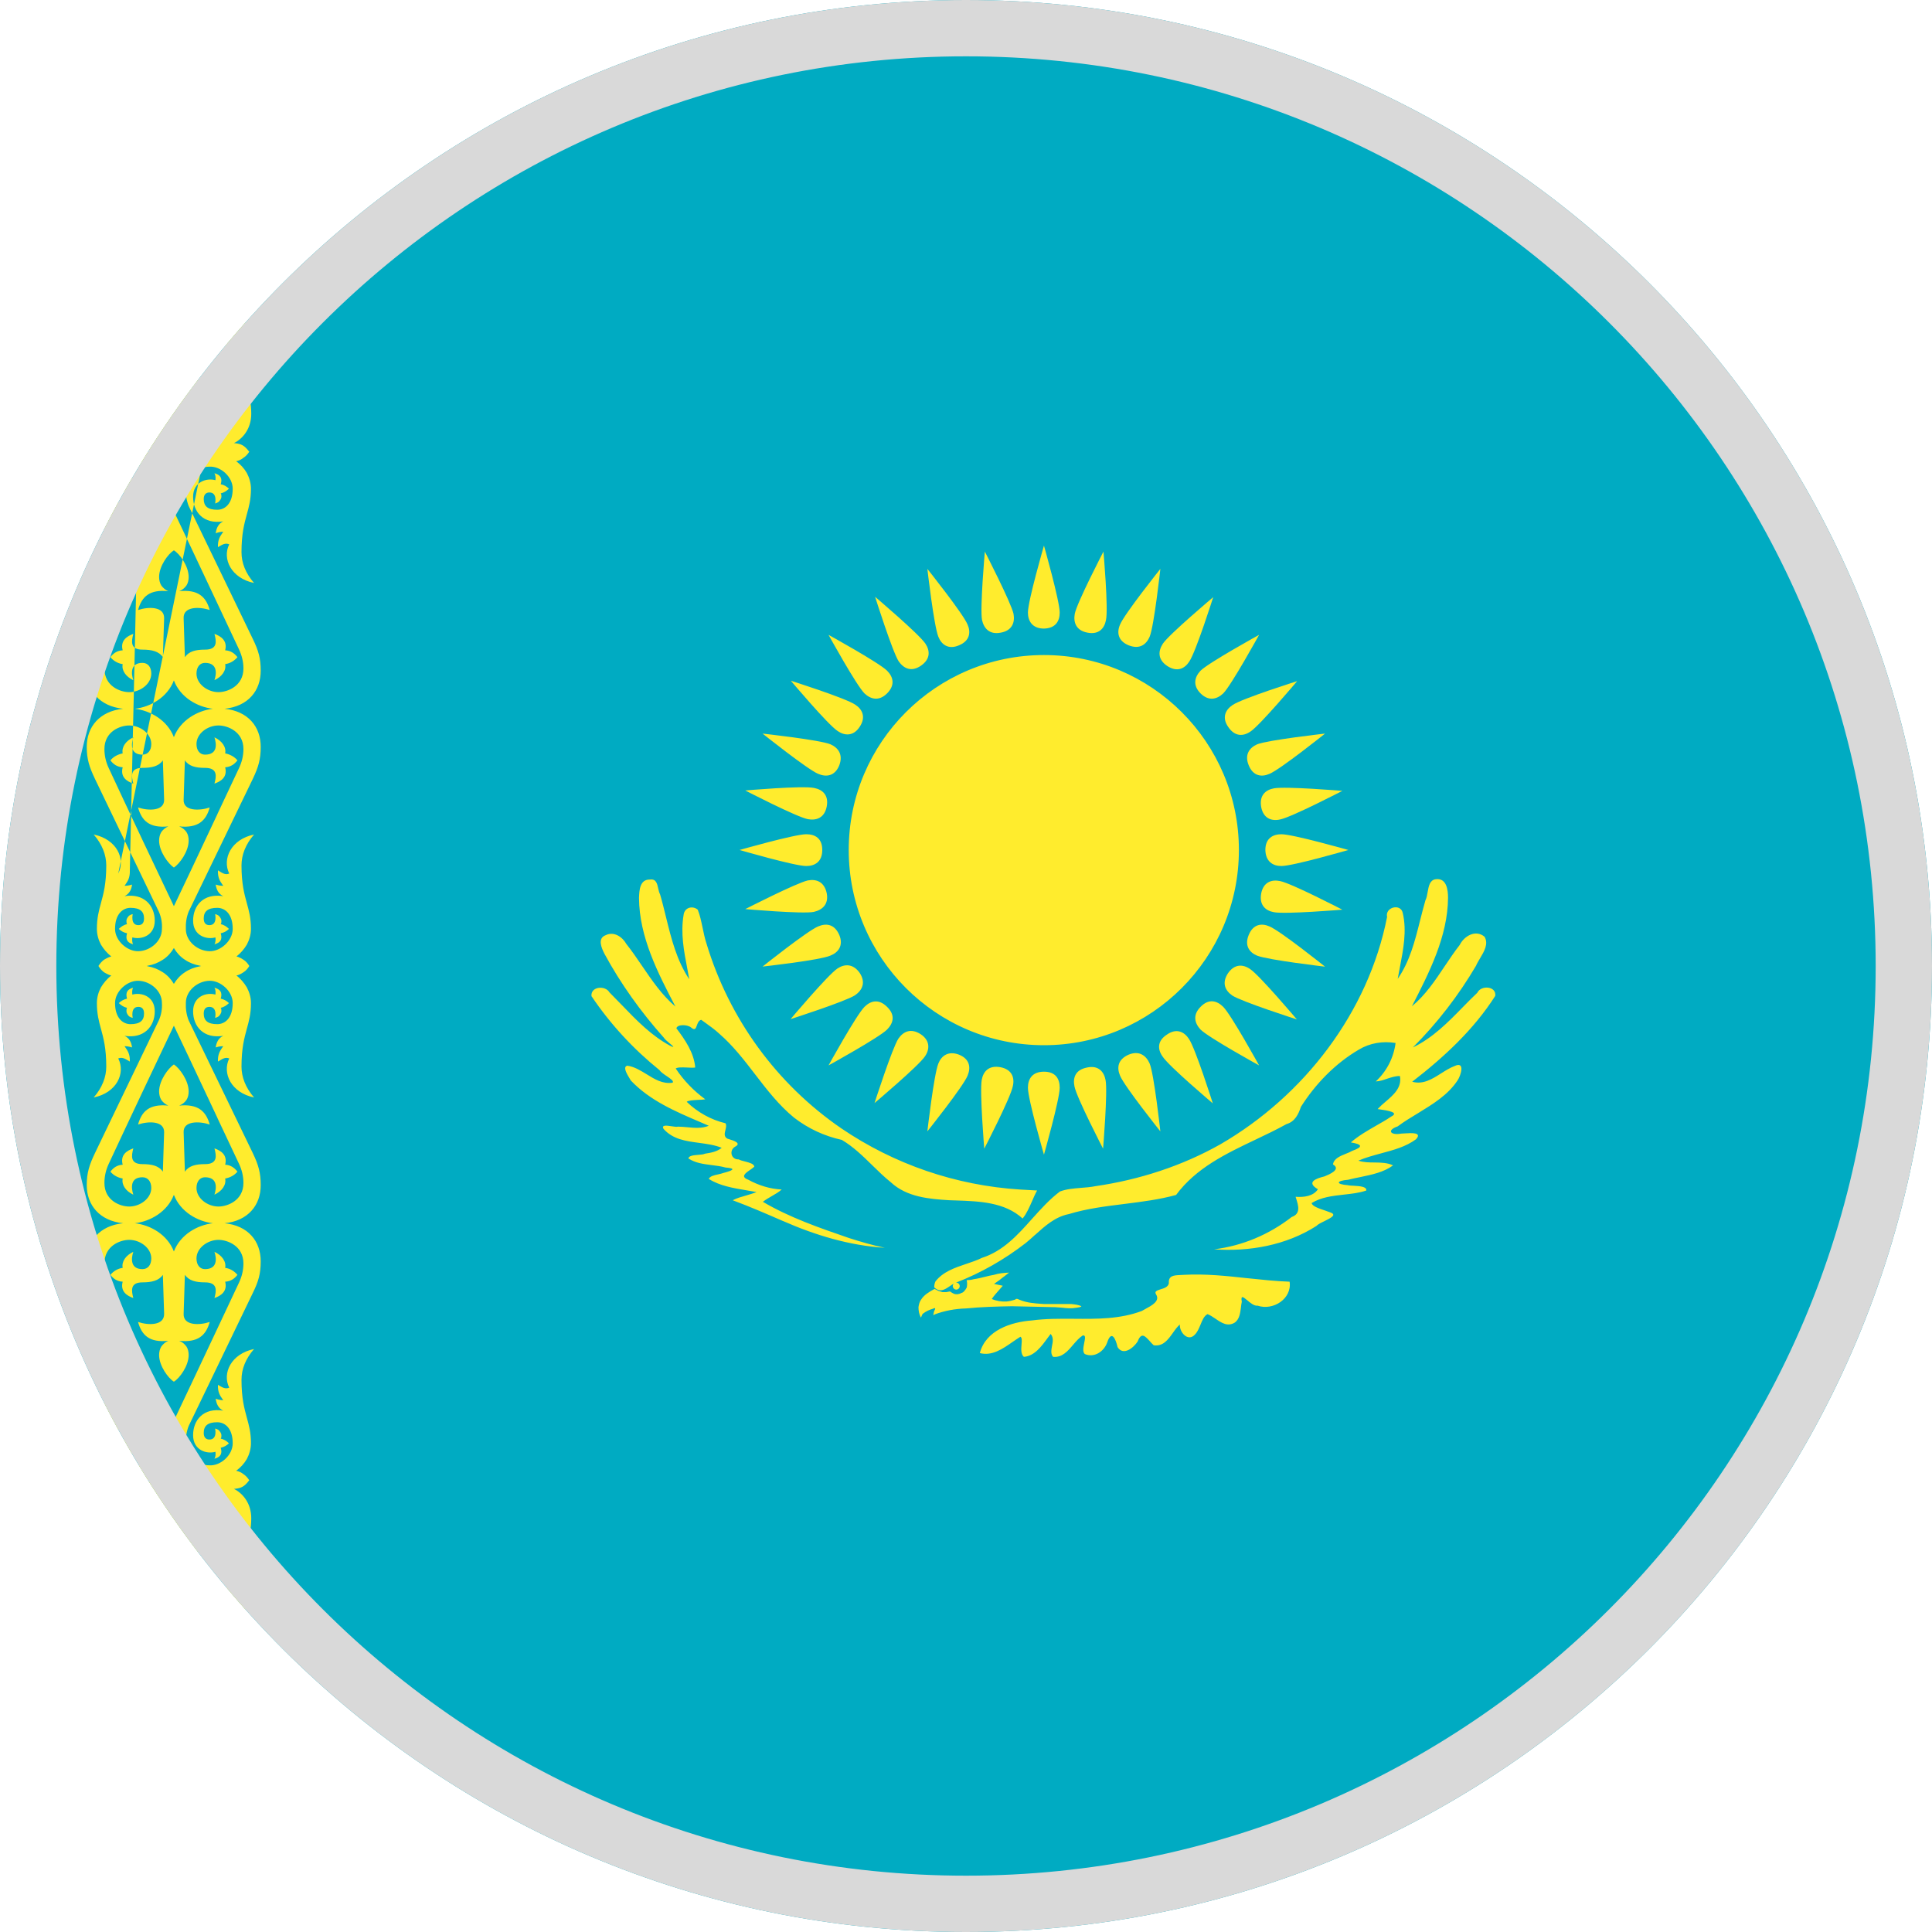 <svg width="20" height="20" viewBox="0 0 20 20" fill="none" xmlns="http://www.w3.org/2000/svg">
<g clip-path="url(#clip0_2460_7897)">
<path fill-rule="evenodd" clip-rule="evenodd" d="M10 20C15.523 20 20 15.523 20 10C20 4.477 15.523 0 10 0C4.477 0 0 4.477 0 10C0 15.523 4.477 20 10 20Z" fill="#00ABC2"/>
<path d="M13.099 8.799C13.102 8.919 13.177 8.965 13.265 8.965C13.385 8.965 13.958 8.799 13.958 8.799C13.958 8.799 13.385 8.636 13.265 8.636C13.177 8.636 13.099 8.678 13.099 8.799Z" fill="#FFEC2D"/>
<path d="M12.927 9.678C12.881 9.788 12.933 9.86 13.014 9.893C13.128 9.938 13.717 10.007 13.717 10.007C13.717 10.007 13.252 9.635 13.141 9.59C13.06 9.554 12.972 9.567 12.927 9.678Z" fill="#FFEC2D"/>
<path d="M12.927 7.923C12.972 8.034 13.06 8.047 13.141 8.011C13.252 7.966 13.717 7.594 13.717 7.594C13.717 7.594 13.128 7.66 13.014 7.705C12.933 7.741 12.881 7.813 12.927 7.923Z" fill="#FFEC2D"/>
<path d="M13.056 9.248C13.034 9.368 13.099 9.427 13.187 9.443C13.304 9.466 13.896 9.417 13.896 9.417C13.896 9.417 13.369 9.144 13.252 9.121C13.164 9.102 13.079 9.131 13.056 9.248Z" fill="#FFEC2D"/>
<path d="M12.712 10.075C12.646 10.176 12.682 10.254 12.757 10.306C12.858 10.371 13.425 10.553 13.425 10.553C13.425 10.553 13.04 10.098 12.943 10.033C12.868 9.98 12.78 9.977 12.712 10.075Z" fill="#FFEC2D"/>
<path d="M12.715 7.526C12.783 7.627 12.871 7.624 12.946 7.572C13.044 7.507 13.428 7.051 13.428 7.051C13.428 7.051 12.861 7.23 12.76 7.298C12.686 7.347 12.646 7.428 12.715 7.526Z" fill="#FFEC2D"/>
<path d="M13.056 8.356C13.079 8.473 13.164 8.503 13.252 8.483C13.369 8.46 13.896 8.187 13.896 8.187C13.896 8.187 13.304 8.138 13.187 8.161C13.099 8.177 13.034 8.236 13.056 8.356Z" fill="#FFEC2D"/>
<path fill-rule="evenodd" clip-rule="evenodd" d="M2.349 3.561C2.41 3.488 2.473 3.415 2.537 3.344C2.563 3.334 2.592 3.327 2.624 3.323C2.624 3.323 2.503 3.519 2.503 3.669C2.503 3.81 2.529 3.905 2.554 3.997C2.578 4.083 2.601 4.167 2.601 4.284C2.601 4.44 2.51 4.544 2.422 4.587C2.498 4.593 2.531 4.612 2.578 4.674L2.581 4.674L2.58 4.676L2.581 4.678L2.579 4.678C2.563 4.703 2.544 4.724 2.52 4.739C2.498 4.758 2.473 4.768 2.445 4.775C2.489 4.807 2.527 4.848 2.555 4.896C2.581 4.945 2.598 5.003 2.598 5.059C2.598 5.171 2.577 5.245 2.555 5.325C2.529 5.42 2.5 5.525 2.5 5.716C2.5 5.827 2.542 5.934 2.63 6.035C2.393 5.986 2.298 5.784 2.373 5.635C2.334 5.618 2.303 5.637 2.272 5.655L2.272 5.655L2.272 5.655L2.272 5.655L2.272 5.655C2.267 5.658 2.261 5.661 2.256 5.664C2.253 5.589 2.278 5.552 2.302 5.518L2.311 5.504C2.311 5.504 2.269 5.504 2.233 5.521C2.24 5.465 2.262 5.42 2.311 5.397C2.106 5.43 1.999 5.299 1.999 5.143C1.999 4.987 2.139 4.945 2.23 4.971C2.233 4.948 2.233 4.922 2.22 4.899C2.279 4.915 2.305 4.948 2.285 5.013C2.318 5.019 2.347 5.036 2.37 5.059C2.347 5.081 2.318 5.101 2.285 5.107C2.292 5.117 2.292 5.13 2.292 5.14C2.292 5.153 2.288 5.163 2.282 5.172C2.275 5.182 2.269 5.192 2.259 5.198C2.249 5.205 2.24 5.208 2.227 5.212C2.227 5.212 2.253 5.098 2.168 5.098C2.132 5.098 2.109 5.12 2.109 5.166C2.109 5.238 2.148 5.277 2.249 5.277C2.331 5.277 2.409 5.212 2.409 5.059C2.409 4.935 2.282 4.824 2.168 4.831C2.044 4.831 1.924 4.932 1.924 5.055C1.921 5.117 1.93 5.179 1.953 5.238L2.617 6.614C2.676 6.735 2.699 6.816 2.699 6.943C2.699 7.15 2.569 7.312 2.325 7.337C2.569 7.362 2.699 7.524 2.699 7.731C2.699 7.858 2.676 7.939 2.617 8.063L1.953 9.437C1.93 9.495 1.921 9.557 1.924 9.619C1.924 9.743 2.044 9.844 2.168 9.847C2.282 9.85 2.409 9.739 2.409 9.616C2.409 9.463 2.331 9.398 2.249 9.398C2.148 9.398 2.109 9.437 2.109 9.508C2.109 9.557 2.132 9.577 2.168 9.577C2.253 9.577 2.227 9.463 2.227 9.463C2.24 9.466 2.249 9.469 2.259 9.476C2.269 9.482 2.275 9.492 2.282 9.502C2.288 9.512 2.292 9.521 2.292 9.534C2.292 9.544 2.292 9.557 2.285 9.567C2.318 9.573 2.347 9.593 2.37 9.616C2.347 9.639 2.318 9.655 2.285 9.661C2.305 9.73 2.279 9.759 2.22 9.775C2.233 9.753 2.233 9.726 2.23 9.704C2.139 9.73 1.999 9.687 1.999 9.531C1.999 9.375 2.106 9.245 2.311 9.277C2.262 9.254 2.24 9.209 2.233 9.157C2.269 9.17 2.311 9.17 2.311 9.17L2.302 9.157C2.278 9.122 2.253 9.086 2.256 9.01C2.262 9.014 2.269 9.018 2.276 9.022C2.305 9.04 2.336 9.059 2.373 9.043C2.298 8.89 2.393 8.688 2.63 8.639C2.542 8.74 2.5 8.851 2.5 8.958C2.5 9.149 2.529 9.254 2.555 9.349C2.577 9.429 2.598 9.503 2.598 9.616C2.598 9.674 2.581 9.73 2.555 9.779C2.527 9.825 2.491 9.868 2.448 9.901C2.475 9.908 2.498 9.92 2.52 9.935C2.546 9.951 2.565 9.974 2.581 10C2.565 10.026 2.546 10.049 2.52 10.065C2.498 10.08 2.475 10.092 2.448 10.099C2.491 10.131 2.527 10.175 2.555 10.221C2.581 10.27 2.598 10.325 2.598 10.384C2.598 10.497 2.577 10.57 2.555 10.65C2.529 10.746 2.5 10.85 2.5 11.042C2.5 11.149 2.542 11.26 2.63 11.361C2.393 11.312 2.298 11.11 2.373 10.957C2.336 10.941 2.305 10.96 2.276 10.978C2.269 10.982 2.262 10.986 2.256 10.989C2.253 10.914 2.278 10.878 2.302 10.843L2.311 10.83C2.311 10.83 2.269 10.83 2.233 10.843C2.24 10.791 2.262 10.745 2.311 10.723C2.106 10.755 1.999 10.625 1.999 10.469C1.999 10.312 2.139 10.27 2.23 10.296C2.233 10.273 2.233 10.247 2.22 10.225C2.279 10.241 2.305 10.27 2.285 10.338C2.318 10.345 2.347 10.361 2.37 10.384C2.347 10.407 2.318 10.426 2.285 10.433C2.292 10.443 2.292 10.456 2.292 10.465C2.292 10.478 2.288 10.488 2.282 10.498C2.275 10.508 2.269 10.518 2.259 10.524C2.249 10.53 2.24 10.534 2.227 10.537C2.227 10.537 2.253 10.423 2.168 10.423C2.132 10.423 2.109 10.443 2.109 10.492C2.109 10.563 2.148 10.602 2.249 10.602C2.331 10.602 2.409 10.537 2.409 10.384C2.409 10.26 2.282 10.15 2.168 10.153C2.044 10.156 1.924 10.257 1.924 10.381C1.921 10.443 1.93 10.505 1.953 10.563L2.617 11.937C2.676 12.06 2.699 12.142 2.699 12.269C2.699 12.475 2.569 12.638 2.325 12.663C2.569 12.687 2.699 12.85 2.699 13.057C2.699 13.184 2.676 13.265 2.617 13.385L1.953 14.762C1.93 14.821 1.921 14.883 1.924 14.945C1.924 15.068 2.044 15.169 2.168 15.169C2.282 15.176 2.409 15.065 2.409 14.941C2.409 14.788 2.331 14.723 2.249 14.723C2.148 14.723 2.109 14.762 2.109 14.834C2.109 14.88 2.132 14.902 2.168 14.902C2.253 14.902 2.227 14.788 2.227 14.788C2.24 14.792 2.249 14.795 2.259 14.801C2.269 14.808 2.275 14.818 2.282 14.827C2.288 14.837 2.292 14.847 2.292 14.86C2.292 14.87 2.292 14.883 2.285 14.893C2.318 14.899 2.347 14.918 2.37 14.941C2.347 14.964 2.318 14.98 2.285 14.987C2.305 15.052 2.279 15.085 2.22 15.101C2.233 15.078 2.233 15.052 2.23 15.029C2.139 15.055 1.999 15.013 1.999 14.857C1.999 14.7 2.106 14.57 2.311 14.603C2.262 14.58 2.24 14.534 2.233 14.479C2.269 14.495 2.311 14.495 2.311 14.495L2.302 14.482C2.278 14.448 2.253 14.411 2.256 14.336C2.261 14.339 2.267 14.342 2.272 14.345L2.272 14.345C2.303 14.363 2.334 14.382 2.373 14.365C2.298 14.215 2.393 14.014 2.63 13.965C2.542 14.066 2.5 14.173 2.5 14.284C2.5 14.475 2.529 14.579 2.555 14.675C2.577 14.755 2.598 14.829 2.598 14.941C2.598 14.997 2.581 15.055 2.555 15.104C2.527 15.152 2.489 15.193 2.445 15.225C2.473 15.232 2.498 15.242 2.52 15.26C2.544 15.276 2.563 15.297 2.579 15.322L2.581 15.322L2.58 15.324L2.581 15.325L2.578 15.326C2.531 15.388 2.498 15.407 2.422 15.413C2.51 15.456 2.601 15.56 2.601 15.716C2.601 15.833 2.578 15.916 2.554 16.003C2.529 16.095 2.503 16.19 2.503 16.331C2.503 16.481 2.624 16.676 2.624 16.676C2.592 16.673 2.563 16.666 2.537 16.656C2.473 16.584 2.41 16.512 2.349 16.439C2.338 16.389 2.341 16.337 2.36 16.289C2.344 16.286 2.324 16.286 2.308 16.289C2.292 16.296 2.279 16.305 2.266 16.315C2.249 16.273 2.275 16.217 2.308 16.175C2.285 16.161 2.265 16.166 2.235 16.174L2.22 16.178C2.22 16.133 2.249 16.081 2.318 16.035C2.119 16.084 1.999 15.95 1.999 15.804C1.999 15.697 2.074 15.618 2.148 15.618C2.174 15.618 2.21 15.628 2.23 15.645C2.243 15.612 2.236 15.573 2.22 15.544C2.275 15.557 2.311 15.589 2.285 15.658C2.327 15.661 2.36 15.677 2.383 15.703C2.36 15.732 2.327 15.749 2.285 15.749C2.314 15.81 2.282 15.846 2.233 15.872C2.233 15.872 2.262 15.749 2.184 15.749C2.148 15.749 2.116 15.758 2.116 15.814C2.116 15.859 2.155 15.924 2.249 15.918C2.344 15.915 2.419 15.856 2.419 15.703C2.419 15.566 2.308 15.498 2.161 15.495C2.028 15.488 1.927 15.56 1.927 15.697C1.927 15.785 1.989 15.928 2.053 16.07C1.872 15.834 1.701 15.589 1.541 15.336C1.653 15.366 1.747 15.414 1.8 15.505C1.86 15.404 1.968 15.356 2.097 15.327C2.088 15.324 2.079 15.322 2.07 15.319C2.015 15.312 1.96 15.293 1.914 15.26C1.868 15.231 1.829 15.189 1.8 15.14C1.771 15.189 1.732 15.231 1.686 15.26C1.637 15.293 1.586 15.312 1.53 15.319C1.499 15.269 1.468 15.219 1.438 15.169C1.56 15.166 1.676 15.066 1.676 14.945C1.68 14.883 1.67 14.821 1.644 14.762L0.983 13.385C0.924 13.265 0.898 13.184 0.898 13.057C0.898 12.85 1.031 12.687 1.275 12.663C1.031 12.638 0.898 12.475 0.898 12.269C0.898 12.142 0.924 12.06 0.983 11.937L1.644 10.563C1.67 10.505 1.68 10.443 1.676 10.381C1.676 10.257 1.556 10.156 1.432 10.153C1.318 10.15 1.191 10.26 1.191 10.384C1.191 10.537 1.27 10.602 1.351 10.602C1.452 10.602 1.491 10.563 1.491 10.492C1.491 10.443 1.468 10.423 1.432 10.423C1.348 10.423 1.374 10.537 1.374 10.537C1.361 10.534 1.351 10.53 1.341 10.524C1.331 10.518 1.325 10.508 1.318 10.498C1.312 10.488 1.309 10.478 1.309 10.465C1.309 10.456 1.309 10.443 1.315 10.433C1.283 10.426 1.253 10.407 1.23 10.384C1.253 10.361 1.283 10.345 1.315 10.338C1.296 10.27 1.322 10.241 1.377 10.225C1.367 10.247 1.367 10.273 1.37 10.296C1.462 10.27 1.602 10.312 1.602 10.469C1.602 10.625 1.491 10.755 1.289 10.723C1.338 10.745 1.361 10.791 1.367 10.843C1.331 10.83 1.289 10.83 1.289 10.83L1.298 10.843C1.322 10.878 1.347 10.914 1.344 10.989C1.338 10.986 1.332 10.982 1.325 10.978L1.325 10.978C1.295 10.96 1.264 10.941 1.224 10.957C1.302 11.11 1.208 11.312 0.97 11.361C1.058 11.26 1.1 11.149 1.1 11.042C1.1 10.85 1.071 10.746 1.045 10.65C1.023 10.57 1.003 10.497 1.003 10.384C1.003 10.325 1.019 10.27 1.045 10.221C1.073 10.175 1.109 10.131 1.152 10.099C1.126 10.092 1.102 10.08 1.077 10.065C1.055 10.049 1.035 10.026 1.019 10C1.035 9.974 1.055 9.951 1.077 9.935C1.102 9.92 1.126 9.908 1.152 9.901C1.109 9.868 1.073 9.825 1.045 9.779C1.019 9.73 1.003 9.674 1.003 9.616C1.003 9.503 1.023 9.429 1.045 9.349C1.071 9.254 1.1 9.149 1.1 8.958C1.1 8.851 1.058 8.74 0.97 8.639C1.208 8.688 1.302 8.89 1.224 9.043M1.369 15.053C1.34 15.003 1.311 14.954 1.283 14.903C1.293 14.899 1.304 14.895 1.315 14.893C1.309 14.883 1.309 14.87 1.309 14.86M1.369 15.053C1.369 15.045 1.369 15.037 1.37 15.029C1.462 15.055 1.602 15.013 1.602 14.857C1.602 14.7 1.491 14.57 1.289 14.603C1.338 14.58 1.361 14.534 1.367 14.479C1.331 14.495 1.289 14.495 1.289 14.495L1.298 14.482C1.322 14.448 1.347 14.411 1.344 14.336C1.339 14.339 1.334 14.342 1.329 14.345C1.298 14.363 1.266 14.382 1.224 14.365C1.302 14.215 1.208 14.014 0.97 13.965C1.058 14.066 1.1 14.173 1.1 14.284C1.1 14.385 1.092 14.462 1.081 14.526C1.127 14.618 1.175 14.708 1.224 14.798C1.255 14.747 1.302 14.723 1.351 14.723C1.452 14.723 1.491 14.762 1.491 14.834C1.491 14.88 1.468 14.902 1.432 14.902C1.348 14.902 1.374 14.788 1.374 14.788C1.361 14.792 1.351 14.795 1.341 14.801M1.081 5.474C1.092 5.538 1.1 5.615 1.1 5.716C1.1 5.827 1.058 5.934 0.97 6.035C1.208 5.986 1.302 5.784 1.224 5.635C1.266 5.618 1.298 5.637 1.329 5.655L1.329 5.655L1.329 5.655C1.334 5.658 1.339 5.661 1.344 5.664C1.347 5.589 1.322 5.552 1.298 5.518L1.289 5.504C1.289 5.504 1.331 5.504 1.367 5.521C1.361 5.465 1.338 5.42 1.289 5.397C1.491 5.43 1.602 5.299 1.602 5.143C1.602 4.987 1.462 4.945 1.37 4.971C1.369 4.963 1.369 4.955 1.369 4.947C1.34 4.997 1.311 5.046 1.283 5.096C1.293 5.101 1.304 5.105 1.315 5.107C1.309 5.117 1.309 5.13 1.309 5.14C1.309 5.153 1.312 5.163 1.318 5.172L1.318 5.172C1.325 5.182 1.331 5.192 1.341 5.198C1.351 5.205 1.361 5.208 1.374 5.212C1.374 5.212 1.348 5.098 1.432 5.098C1.468 5.098 1.491 5.12 1.491 5.166C1.491 5.238 1.452 5.277 1.351 5.277C1.302 5.277 1.255 5.253 1.224 5.202C1.175 5.291 1.127 5.382 1.081 5.474ZM1.438 4.831C1.56 4.834 1.676 4.933 1.676 5.055C1.68 5.117 1.67 5.179 1.644 5.238L0.983 6.614C0.924 6.735 0.898 6.816 0.898 6.943C0.898 7.15 1.031 7.312 1.275 7.337C1.031 7.362 0.898 7.524 0.898 7.731C0.898 7.858 0.924 7.939 0.983 8.063L1.644 9.437C1.67 9.495 1.68 9.557 1.676 9.619C1.676 9.743 1.556 9.844 1.432 9.847C1.318 9.85 1.191 9.739 1.191 9.616C1.191 9.463 1.27 9.398 1.351 9.398C1.452 9.398 1.491 9.437 1.491 9.508C1.491 9.557 1.468 9.577 1.432 9.577C1.348 9.577 1.374 9.463 1.374 9.463C1.361 9.466 1.351 9.469 1.341 9.476C1.331 9.482 1.325 9.492 1.318 9.502C1.312 9.512 1.309 9.521 1.309 9.534C1.309 9.544 1.309 9.557 1.315 9.567C1.283 9.573 1.253 9.593 1.23 9.616C1.253 9.639 1.283 9.655 1.315 9.661C1.296 9.73 1.322 9.759 1.377 9.775C1.367 9.753 1.367 9.726 1.37 9.704C1.462 9.73 1.602 9.687 1.602 9.531C1.602 9.375 1.491 9.245 1.289 9.277C1.338 9.254 1.361 9.209 1.367 9.157C1.331 9.17 1.289 9.17 1.289 9.17L1.298 9.157C1.322 9.122 1.347 9.086 1.344 9.01M1.438 4.831C1.468 4.78 1.499 4.731 1.53 4.681C1.586 4.688 1.637 4.707 1.686 4.739C1.732 4.769 1.771 4.811 1.8 4.86C1.829 4.811 1.868 4.769 1.914 4.739C1.96 4.707 2.015 4.687 2.07 4.681C2.079 4.678 2.088 4.675 2.097 4.673C1.968 4.644 1.86 4.596 1.8 4.495C1.747 4.586 1.653 4.634 1.541 4.664C1.701 4.411 1.872 4.166 2.053 3.929C1.989 4.072 1.927 4.215 1.927 4.303C1.927 4.44 2.028 4.512 2.161 4.505C2.308 4.502 2.419 4.434 2.419 4.297C2.419 4.144 2.344 4.085 2.249 4.082C2.155 4.075 2.116 4.141 2.116 4.186C2.116 4.241 2.148 4.251 2.184 4.251C2.262 4.251 2.233 4.128 2.233 4.128C2.282 4.154 2.314 4.189 2.285 4.251C2.327 4.251 2.36 4.268 2.383 4.297C2.36 4.323 2.327 4.339 2.285 4.342C2.311 4.411 2.275 4.443 2.22 4.456C2.236 4.427 2.243 4.388 2.23 4.355C2.21 4.372 2.174 4.381 2.148 4.381C2.074 4.381 1.999 4.303 1.999 4.196C1.999 4.049 2.119 3.916 2.318 3.965C2.249 3.919 2.22 3.867 2.22 3.822L2.235 3.826C2.265 3.833 2.285 3.839 2.308 3.825C2.275 3.782 2.249 3.727 2.266 3.685C2.279 3.695 2.292 3.704 2.308 3.711C2.324 3.714 2.344 3.714 2.36 3.711C2.341 3.663 2.338 3.611 2.349 3.561M2.07 9.997L2.082 10L2.07 10.003C2.015 10.013 1.96 10.033 1.914 10.065C1.868 10.094 1.829 10.137 1.8 10.185C1.771 10.137 1.732 10.094 1.686 10.065C1.637 10.033 1.585 10.013 1.53 10.003L1.519 10L1.53 9.997C1.585 9.987 1.637 9.967 1.686 9.935C1.732 9.906 1.771 9.863 1.8 9.814C1.829 9.863 1.868 9.906 1.914 9.935C1.96 9.967 2.015 9.987 2.07 9.997ZM1.126 12.047C1.263 11.751 1.706 10.814 1.8 10.618C1.862 10.747 2.074 11.196 2.251 11.573L2.251 11.573L2.251 11.574C2.343 11.77 2.426 11.946 2.474 12.047C2.503 12.109 2.52 12.174 2.52 12.246C2.52 12.428 2.354 12.49 2.262 12.49C2.148 12.49 2.034 12.405 2.034 12.298C2.034 12.23 2.07 12.187 2.122 12.187C2.253 12.187 2.243 12.295 2.22 12.367C2.298 12.331 2.344 12.266 2.331 12.2C2.38 12.191 2.425 12.168 2.458 12.129C2.428 12.09 2.389 12.06 2.331 12.057C2.357 11.953 2.285 11.911 2.22 11.888C2.24 11.963 2.256 12.051 2.122 12.051C2.028 12.051 1.956 12.067 1.914 12.129L1.901 11.722C1.895 11.601 2.064 11.605 2.171 11.641C2.132 11.501 2.048 11.426 1.855 11.445C1.888 11.432 1.911 11.413 1.93 11.387C1.947 11.361 1.953 11.328 1.953 11.299C1.953 11.185 1.859 11.058 1.8 11.019C1.742 11.058 1.647 11.185 1.647 11.299C1.647 11.328 1.654 11.361 1.67 11.387C1.689 11.413 1.712 11.432 1.742 11.445C1.549 11.426 1.468 11.501 1.429 11.641C1.536 11.605 1.702 11.601 1.699 11.722L1.686 12.129C1.644 12.067 1.569 12.051 1.475 12.051C1.344 12.051 1.361 11.963 1.38 11.888C1.315 11.911 1.243 11.953 1.27 12.057C1.211 12.06 1.172 12.09 1.143 12.129C1.175 12.168 1.221 12.191 1.27 12.2C1.257 12.266 1.302 12.331 1.38 12.367C1.357 12.295 1.348 12.187 1.475 12.187C1.53 12.187 1.566 12.23 1.566 12.298C1.566 12.405 1.452 12.49 1.338 12.49C1.243 12.49 1.081 12.428 1.081 12.246C1.081 12.174 1.097 12.109 1.126 12.047ZM1.396 12.663C1.556 12.644 1.732 12.545 1.8 12.369C1.868 12.545 2.044 12.644 2.204 12.663C2.044 12.681 1.868 12.779 1.8 12.955C1.732 12.779 1.556 12.681 1.396 12.663ZM2.251 13.752L2.251 13.752L2.251 13.752C2.343 13.556 2.426 13.379 2.474 13.278C2.503 13.216 2.52 13.151 2.52 13.079C2.52 12.897 2.354 12.835 2.262 12.835C2.148 12.835 2.034 12.92 2.034 13.027C2.034 13.096 2.07 13.138 2.122 13.138C2.253 13.138 2.243 13.027 2.22 12.959C2.298 12.995 2.344 13.06 2.331 13.125C2.38 13.131 2.425 13.158 2.458 13.197C2.428 13.236 2.389 13.265 2.331 13.268C2.357 13.369 2.285 13.415 2.22 13.437C2.24 13.363 2.256 13.275 2.122 13.275C2.028 13.275 1.956 13.258 1.914 13.197L1.901 13.6C1.895 13.724 2.064 13.721 2.171 13.685C2.132 13.825 2.048 13.9 1.855 13.88C1.888 13.893 1.911 13.913 1.93 13.939C1.947 13.965 1.953 13.997 1.953 14.027C1.953 14.14 1.859 14.268 1.8 14.303C1.742 14.268 1.647 14.14 1.647 14.027C1.647 13.997 1.654 13.965 1.67 13.939C1.689 13.913 1.712 13.893 1.742 13.88C1.549 13.9 1.468 13.825 1.429 13.685C1.536 13.721 1.702 13.724 1.699 13.6L1.686 13.197C1.644 13.258 1.569 13.275 1.475 13.275C1.344 13.275 1.361 13.363 1.38 13.437C1.315 13.415 1.243 13.369 1.27 13.268C1.211 13.265 1.172 13.236 1.143 13.197C1.175 13.158 1.221 13.131 1.27 13.125C1.257 13.06 1.302 12.995 1.38 12.959C1.357 13.027 1.348 13.138 1.475 13.138C1.53 13.138 1.566 13.096 1.566 13.027C1.566 12.92 1.452 12.835 1.338 12.835C1.243 12.835 1.081 12.897 1.081 13.079C1.081 13.151 1.097 13.216 1.126 13.278C1.263 13.574 1.706 14.512 1.8 14.707C1.862 14.579 2.073 14.129 2.251 13.752ZM1.8 7.044C1.868 7.221 2.044 7.319 2.204 7.337C2.044 7.356 1.868 7.455 1.8 7.631C1.732 7.455 1.556 7.356 1.396 7.337C1.556 7.319 1.732 7.221 1.8 7.044ZM1.647 8.701C1.647 8.815 1.742 8.942 1.8 8.981C1.859 8.942 1.953 8.815 1.953 8.701C1.953 8.672 1.947 8.639 1.93 8.613C1.911 8.587 1.888 8.568 1.855 8.555C2.048 8.574 2.132 8.499 2.171 8.359C2.064 8.395 1.895 8.398 1.901 8.278L1.914 7.871C1.956 7.933 2.028 7.949 2.122 7.949C2.256 7.949 2.24 8.037 2.22 8.112C2.285 8.089 2.357 8.047 2.331 7.943C2.389 7.939 2.428 7.91 2.458 7.871C2.425 7.832 2.38 7.809 2.331 7.799C2.344 7.734 2.298 7.669 2.22 7.633C2.243 7.705 2.253 7.812 2.122 7.812C2.07 7.812 2.034 7.77 2.034 7.702C2.034 7.594 2.148 7.51 2.262 7.51C2.354 7.51 2.52 7.572 2.52 7.754C2.52 7.825 2.503 7.891 2.474 7.952C2.426 8.054 2.343 8.23 2.251 8.426L2.251 8.426L2.251 8.426L2.251 8.427C2.074 8.804 1.862 9.253 1.8 9.381C1.706 9.186 1.263 8.249 1.126 7.952C1.097 7.891 1.081 7.825 1.081 7.754C1.081 7.572 1.243 7.51 1.338 7.51C1.452 7.51 1.566 7.594 1.566 7.702C1.566 7.77 1.53 7.812 1.475 7.812C1.348 7.812 1.357 7.705 1.38 7.633C1.302 7.669 1.257 7.734 1.27 7.799C1.221 7.809 1.175 7.832 1.143 7.871C1.172 7.91 1.211 7.939 1.27 7.943C1.243 8.047 1.315 8.089 1.38 8.112C1.361 8.037 1.344 7.949 1.475 7.949C1.569 7.949 1.644 7.933 1.686 7.871L1.699 8.278C1.702 8.398 1.536 8.395 1.429 8.359C1.468 8.499 1.549 8.574 1.742 8.555C1.712 8.568 1.689 8.587 1.67 8.613C1.654 8.639 1.647 8.672 1.647 8.701ZM1.8 5.697C1.859 5.732 1.953 5.859 1.953 5.973C1.953 6.003 1.947 6.035 1.93 6.061C1.911 6.087 1.888 6.107 1.855 6.12C2.048 6.1 2.132 6.175 2.171 6.315C2.064 6.279 1.895 6.276 1.901 6.4L1.914 6.803C1.956 6.741 2.028 6.725 2.122 6.725C2.256 6.725 2.24 6.637 2.22 6.562C2.285 6.585 2.357 6.631 2.331 6.732C2.389 6.735 2.428 6.764 2.458 6.803C2.425 6.842 2.38 6.868 2.331 6.875C2.344 6.94 2.298 7.005 2.22 7.041C2.243 6.973 2.253 6.862 2.122 6.862C2.07 6.862 2.034 6.904 2.034 6.973C2.034 7.08 2.148 7.165 2.262 7.165C2.354 7.165 2.52 7.103 2.52 6.92C2.52 6.849 2.503 6.784 2.474 6.722C2.426 6.62 2.343 6.444 2.251 6.248L2.251 6.248C2.073 5.871 1.862 5.421 1.8 5.293C1.706 5.488 1.263 6.426 1.126 6.722C1.097 6.784 1.081 6.849 1.081 6.92C1.081 7.103 1.243 7.165 1.338 7.165C1.452 7.165 1.566 7.08 1.566 6.973C1.566 6.904 1.53 6.862 1.475 6.862C1.348 6.862 1.357 6.973 1.38 7.041C1.302 7.005 1.257 6.94 1.27 6.875C1.221 6.868 1.175 6.842 1.143 6.803C1.172 6.764 1.211 6.735 1.27 6.732C1.243 6.631 1.315 6.585 1.38 6.562C1.361 6.637 1.344 6.725 1.475 6.725C1.569 6.725 1.644 6.741 1.686 6.803L1.699 6.4C1.702 6.276 1.536 6.279 1.429 6.315C1.468 6.175 1.549 6.1 1.742 6.12C1.712 6.107 1.689 6.087 1.67 6.061C1.654 6.035 1.647 6.003 1.647 5.973C1.647 5.859 1.742 5.732 1.8 5.697ZM10.807 6.507C10.928 6.504 10.97 6.429 10.97 6.341C10.97 6.221 10.807 5.648 10.807 5.648C10.807 5.648 10.641 6.221 10.641 6.341C10.641 6.429 10.687 6.507 10.807 6.507ZM10.807 10.82C11.921 10.82 12.825 9.915 12.825 8.799C12.825 7.685 11.921 6.781 10.807 6.781C9.691 6.781 8.786 7.685 8.786 8.799C8.786 9.915 9.691 10.82 10.807 10.82ZM10.641 11.26C10.641 11.168 10.687 11.094 10.807 11.094C10.928 11.094 10.97 11.168 10.97 11.26C10.97 11.38 10.807 11.953 10.807 11.953C10.807 11.953 10.641 11.38 10.641 11.26ZM8.512 8.799C8.512 8.678 8.438 8.636 8.346 8.636C8.226 8.636 7.656 8.799 7.656 8.799C7.656 8.799 8.226 8.965 8.346 8.965C8.438 8.965 8.512 8.919 8.512 8.799ZM11.901 6.592C11.865 6.673 11.797 6.725 11.683 6.68C11.572 6.634 11.559 6.546 11.595 6.465C11.641 6.354 12.012 5.889 12.012 5.889C12.012 5.889 11.947 6.481 11.901 6.592ZM9.928 10.918C9.818 10.876 9.746 10.928 9.714 11.009C9.668 11.12 9.6 11.712 9.6 11.712C9.6 11.712 9.971 11.247 10.016 11.136C10.052 11.051 10.039 10.963 9.928 10.918ZM8.597 7.705C8.678 7.741 8.73 7.812 8.688 7.923C8.643 8.034 8.555 8.047 8.47 8.011C8.359 7.965 7.894 7.594 7.894 7.594C7.894 7.594 8.486 7.659 8.597 7.705ZM12.428 7.178C12.513 7.262 12.598 7.239 12.663 7.178C12.747 7.093 13.034 6.572 13.034 6.572C13.034 6.572 12.513 6.859 12.428 6.943C12.367 7.008 12.344 7.093 12.428 7.178ZM12.428 10.658C12.367 10.592 12.344 10.508 12.428 10.423C12.513 10.335 12.598 10.358 12.663 10.423C12.747 10.508 13.034 11.029 13.034 11.029C13.034 11.029 12.513 10.742 12.428 10.658ZM9.183 10.423C9.098 10.338 9.014 10.358 8.949 10.423C8.864 10.508 8.577 11.029 8.577 11.029C8.577 11.029 9.098 10.742 9.183 10.658C9.248 10.592 9.271 10.508 9.183 10.423ZM9.183 6.943C9.248 7.008 9.268 7.093 9.183 7.178C9.098 7.262 9.014 7.239 8.949 7.178C8.864 7.093 8.577 6.572 8.577 6.572C8.577 6.572 9.098 6.859 9.183 6.943ZM11.683 10.918C11.572 10.967 11.559 11.051 11.595 11.136C11.641 11.247 12.012 11.712 12.012 11.712C12.012 11.712 11.947 11.12 11.901 11.009C11.865 10.928 11.794 10.872 11.683 10.918ZM8.47 9.59C8.555 9.554 8.639 9.567 8.688 9.678C8.734 9.788 8.678 9.86 8.597 9.892C8.486 9.941 7.894 10.006 7.894 10.006C7.894 10.006 8.359 9.635 8.47 9.59ZM9.928 6.68C10.039 6.634 10.052 6.546 10.016 6.465C9.971 6.354 9.6 5.889 9.6 5.889C9.6 5.889 9.668 6.481 9.714 6.592C9.746 6.673 9.818 6.728 9.928 6.68ZM11.449 6.419C11.432 6.507 11.374 6.572 11.257 6.549C11.139 6.527 11.11 6.442 11.126 6.354C11.149 6.237 11.423 5.71 11.423 5.71C11.423 5.71 11.475 6.302 11.449 6.419ZM10.358 11.048C10.238 11.025 10.179 11.09 10.163 11.178C10.14 11.299 10.189 11.891 10.189 11.891C10.189 11.891 10.462 11.364 10.485 11.243C10.505 11.155 10.475 11.071 10.358 11.048ZM8.428 8.157C8.516 8.174 8.581 8.232 8.558 8.35C8.535 8.467 8.451 8.496 8.363 8.48C8.245 8.457 7.715 8.183 7.715 8.183C7.715 8.183 8.307 8.131 8.428 8.157ZM12.083 6.894C12.184 6.96 12.262 6.924 12.311 6.849C12.38 6.748 12.559 6.182 12.559 6.182C12.559 6.182 12.103 6.566 12.038 6.663C11.989 6.738 11.982 6.826 12.083 6.894ZM9.3 10.752C9.352 10.677 9.43 10.641 9.531 10.706C9.629 10.771 9.626 10.863 9.574 10.937C9.508 11.035 9.053 11.419 9.053 11.419C9.053 11.419 9.235 10.853 9.3 10.752ZM8.9 7.523C8.965 7.425 8.929 7.344 8.854 7.295C8.753 7.226 8.187 7.047 8.187 7.047C8.187 7.047 8.571 7.503 8.672 7.568C8.743 7.617 8.835 7.624 8.9 7.523ZM12.035 10.937C11.982 10.863 11.979 10.775 12.08 10.71C12.178 10.641 12.259 10.68 12.308 10.755C12.376 10.856 12.555 11.422 12.555 11.422C12.555 11.422 12.1 11.038 12.035 10.937ZM8.9 10.072C8.831 9.974 8.743 9.977 8.669 10.026C8.568 10.094 8.184 10.55 8.184 10.55C8.184 10.55 8.75 10.368 8.851 10.303C8.926 10.251 8.965 10.172 8.9 10.072ZM9.58 6.663C9.629 6.738 9.632 6.823 9.534 6.891C9.434 6.96 9.355 6.92 9.303 6.846C9.238 6.745 9.059 6.178 9.059 6.178C9.059 6.178 9.512 6.562 9.58 6.663ZM11.253 11.051C11.133 11.074 11.104 11.155 11.123 11.247C11.146 11.364 11.419 11.891 11.419 11.891C11.419 11.891 11.468 11.299 11.445 11.182C11.429 11.094 11.37 11.025 11.253 11.051ZM8.363 9.114C8.451 9.098 8.532 9.127 8.558 9.245C8.581 9.362 8.512 9.42 8.424 9.44C8.307 9.463 7.715 9.411 7.715 9.411C7.715 9.411 8.242 9.141 8.363 9.114ZM10.361 6.549C10.479 6.527 10.508 6.442 10.492 6.354C10.466 6.237 10.195 5.71 10.195 5.71C10.195 5.71 10.143 6.302 10.166 6.419C10.186 6.507 10.244 6.572 10.361 6.549ZM10.684 12.434C10.7 12.397 10.716 12.359 10.736 12.324L10.56 12.314C9.896 12.272 9.258 12.054 8.708 11.68C8.04 11.221 7.549 10.547 7.314 9.769C7.296 9.716 7.285 9.659 7.273 9.603C7.259 9.538 7.246 9.473 7.223 9.417C7.168 9.372 7.087 9.394 7.077 9.469C7.044 9.659 7.08 9.848 7.116 10.033C7.123 10.068 7.129 10.102 7.135 10.137C7.006 9.944 6.95 9.72 6.895 9.496C6.875 9.416 6.856 9.336 6.833 9.258C6.824 9.242 6.819 9.22 6.814 9.198C6.803 9.148 6.792 9.096 6.729 9.105C6.623 9.102 6.618 9.215 6.615 9.293L6.615 9.297C6.618 9.7 6.81 10.072 6.992 10.42C6.852 10.301 6.749 10.149 6.646 9.998C6.594 9.921 6.541 9.844 6.484 9.772C6.442 9.697 6.354 9.639 6.27 9.681C6.182 9.713 6.227 9.814 6.257 9.873C6.426 10.185 6.634 10.475 6.872 10.742C6.879 10.756 6.909 10.781 6.934 10.802C6.968 10.83 6.992 10.851 6.94 10.827C6.745 10.723 6.591 10.564 6.439 10.406C6.396 10.361 6.353 10.317 6.309 10.273C6.266 10.198 6.113 10.211 6.123 10.312C6.318 10.602 6.556 10.859 6.826 11.077C6.84 11.098 6.872 11.12 6.902 11.14L6.902 11.14C6.942 11.167 6.978 11.191 6.963 11.208C6.861 11.224 6.777 11.172 6.693 11.12C6.629 11.081 6.566 11.042 6.494 11.032C6.443 11.043 6.492 11.122 6.52 11.168C6.524 11.174 6.527 11.18 6.53 11.185C6.727 11.393 6.992 11.506 7.252 11.617L7.252 11.617C7.281 11.629 7.309 11.641 7.337 11.654C7.267 11.683 7.19 11.676 7.114 11.669H7.114H7.114H7.114H7.114H7.114H7.114H7.114H7.114H7.114H7.114H7.114H7.114H7.114H7.114H7.114H7.114C7.082 11.666 7.05 11.663 7.018 11.663C7.005 11.667 6.98 11.663 6.953 11.659C6.901 11.651 6.845 11.643 6.869 11.686C6.965 11.795 7.102 11.813 7.238 11.831C7.319 11.842 7.399 11.853 7.471 11.882C7.423 11.922 7.361 11.933 7.303 11.942L7.298 11.943C7.281 11.951 7.255 11.953 7.227 11.955C7.18 11.959 7.132 11.963 7.126 11.992C7.198 12.04 7.283 12.05 7.367 12.061C7.415 12.067 7.464 12.073 7.51 12.086C7.633 12.096 7.578 12.119 7.49 12.142C7.474 12.148 7.455 12.152 7.435 12.157C7.393 12.166 7.35 12.175 7.337 12.204C7.451 12.276 7.59 12.299 7.727 12.322C7.762 12.328 7.798 12.334 7.832 12.34C7.798 12.354 7.762 12.364 7.726 12.375L7.726 12.375C7.677 12.389 7.628 12.402 7.585 12.425C7.76 12.49 7.933 12.565 8.105 12.64L8.105 12.64L8.105 12.64L8.105 12.64L8.105 12.64L8.105 12.64L8.105 12.64L8.105 12.64L8.105 12.64L8.105 12.64L8.105 12.64L8.105 12.64L8.105 12.64L8.105 12.64L8.105 12.64L8.105 12.64L8.105 12.64L8.106 12.64C8.438 12.786 8.792 12.894 9.16 12.917C9.033 12.891 8.91 12.855 8.789 12.816C8.483 12.711 8.174 12.604 7.897 12.441C7.927 12.418 7.96 12.399 7.993 12.38C8.028 12.36 8.062 12.34 8.092 12.314C7.972 12.308 7.855 12.272 7.747 12.213C7.662 12.182 7.716 12.144 7.766 12.11C7.783 12.098 7.799 12.087 7.809 12.077C7.805 12.048 7.759 12.036 7.714 12.024C7.688 12.018 7.663 12.011 7.647 12.002C7.568 12.005 7.546 11.911 7.607 11.872C7.683 11.834 7.593 11.807 7.545 11.792L7.529 11.787C7.492 11.766 7.501 11.731 7.51 11.696C7.516 11.67 7.522 11.646 7.51 11.628C7.36 11.592 7.22 11.514 7.109 11.406C7.124 11.392 7.175 11.389 7.225 11.386C7.253 11.385 7.28 11.384 7.301 11.38C7.181 11.292 7.077 11.185 6.995 11.061C7.014 11.047 7.063 11.049 7.112 11.051C7.143 11.053 7.174 11.054 7.197 11.051C7.184 10.898 7.093 10.765 7.002 10.645C7.012 10.602 7.113 10.605 7.152 10.635C7.194 10.672 7.203 10.647 7.214 10.615C7.223 10.591 7.232 10.564 7.259 10.557C7.273 10.567 7.288 10.577 7.302 10.588L7.302 10.588C7.351 10.623 7.402 10.66 7.445 10.7C7.588 10.824 7.703 10.973 7.818 11.123L7.818 11.123C7.94 11.282 8.063 11.441 8.219 11.569C8.366 11.683 8.535 11.761 8.714 11.8C8.833 11.87 8.933 11.968 9.032 12.065L9.032 12.065C9.094 12.126 9.156 12.186 9.222 12.239C9.388 12.393 9.619 12.412 9.831 12.425L9.895 12.427C10.136 12.435 10.401 12.444 10.586 12.614C10.629 12.561 10.656 12.497 10.684 12.434ZM12.582 13.651C12.645 13.694 12.708 13.737 12.783 13.691C12.831 13.655 12.838 13.595 12.846 13.537L12.846 13.537C12.848 13.516 12.851 13.495 12.855 13.476C12.842 13.403 12.87 13.426 12.911 13.46C12.943 13.487 12.984 13.521 13.018 13.516C13.18 13.571 13.376 13.444 13.35 13.268C13.204 13.263 13.059 13.247 12.914 13.232H12.914H12.914H12.914H12.914H12.914H12.914H12.914H12.914H12.914H12.914H12.914H12.914H12.914H12.914H12.913H12.913C12.695 13.208 12.477 13.185 12.256 13.197C12.244 13.197 12.232 13.198 12.22 13.199H12.22C12.152 13.202 12.094 13.204 12.1 13.284C12.093 13.323 12.051 13.336 12.014 13.347C11.977 13.359 11.946 13.368 11.969 13.402C12.01 13.469 11.921 13.516 11.856 13.551C11.842 13.558 11.83 13.565 11.82 13.571C11.595 13.656 11.357 13.654 11.118 13.652H11.118C10.972 13.651 10.826 13.65 10.684 13.669C10.466 13.685 10.205 13.77 10.143 14.007C10.269 14.04 10.38 13.963 10.482 13.892C10.51 13.873 10.537 13.854 10.563 13.838C10.581 13.847 10.578 13.879 10.575 13.917C10.571 13.964 10.567 14.019 10.599 14.046C10.709 14.038 10.782 13.937 10.846 13.849L10.846 13.849C10.856 13.835 10.866 13.821 10.876 13.809C10.908 13.845 10.899 13.891 10.89 13.935C10.883 13.976 10.875 14.016 10.902 14.046C10.995 14.055 11.052 13.988 11.109 13.921C11.14 13.885 11.171 13.849 11.208 13.825C11.241 13.818 11.233 13.856 11.224 13.901C11.215 13.945 11.205 13.996 11.23 14.017C11.328 14.059 11.429 13.991 11.462 13.896C11.507 13.763 11.55 13.861 11.569 13.945C11.628 14.04 11.735 13.952 11.777 13.887C11.815 13.787 11.854 13.831 11.9 13.881C11.914 13.897 11.928 13.913 11.943 13.926C12.039 13.941 12.091 13.869 12.141 13.799C12.164 13.766 12.187 13.734 12.214 13.711C12.207 13.789 12.298 13.896 12.37 13.815C12.396 13.789 12.412 13.75 12.428 13.712C12.446 13.667 12.464 13.623 12.5 13.604C12.528 13.614 12.555 13.633 12.582 13.651ZM9.83 13.316C9.778 13.351 9.731 13.382 9.671 13.327C9.671 13.304 9.675 13.284 9.684 13.265C9.762 13.165 9.883 13.124 10.002 13.084L10.002 13.084L10.002 13.084L10.002 13.084L10.002 13.084L10.002 13.084L10.002 13.084L10.002 13.084L10.002 13.084L10.002 13.084L10.002 13.084L10.002 13.084L10.002 13.084L10.002 13.084L10.002 13.084L10.002 13.084L10.002 13.084C10.059 13.065 10.115 13.046 10.166 13.021C10.386 12.95 10.535 12.784 10.684 12.617C10.775 12.516 10.866 12.414 10.973 12.334C11.04 12.309 11.114 12.303 11.187 12.297H11.187C11.239 12.293 11.291 12.289 11.341 12.279C11.794 12.213 12.236 12.07 12.633 11.846C13.499 11.344 14.164 10.482 14.359 9.492C14.336 9.391 14.499 9.349 14.521 9.45C14.565 9.636 14.527 9.828 14.491 10.016L14.491 10.016L14.491 10.016L14.491 10.016L14.491 10.016L14.491 10.016L14.491 10.016C14.484 10.056 14.476 10.095 14.469 10.133C14.594 9.953 14.647 9.742 14.7 9.531C14.718 9.46 14.736 9.389 14.756 9.32C14.768 9.296 14.774 9.265 14.779 9.234C14.79 9.174 14.8 9.112 14.86 9.102C14.974 9.085 14.99 9.209 14.99 9.294C14.987 9.694 14.795 10.068 14.616 10.417C14.756 10.301 14.856 10.151 14.957 10L14.957 10L14.957 10L14.957 10L14.957 10L14.957 10L14.957 10L14.957 10L14.957 10L14.957 10L14.957 10L14.957 10L14.957 10L14.957 10L14.957 10L14.957 10L14.957 10C15.007 9.926 15.056 9.852 15.111 9.782C15.156 9.691 15.274 9.619 15.368 9.697C15.411 9.771 15.364 9.849 15.321 9.921C15.306 9.947 15.29 9.972 15.28 9.997C15.098 10.306 14.88 10.589 14.626 10.843C14.829 10.746 14.988 10.585 15.145 10.424C15.194 10.374 15.243 10.324 15.293 10.277C15.332 10.195 15.492 10.208 15.479 10.309C15.257 10.658 14.948 10.944 14.619 11.198C14.732 11.23 14.826 11.17 14.919 11.111L14.919 11.111C14.965 11.082 15.011 11.053 15.059 11.035C15.169 10.983 15.124 11.133 15.088 11.185C14.989 11.335 14.835 11.428 14.682 11.522C14.609 11.566 14.536 11.61 14.469 11.66C14.349 11.702 14.398 11.755 14.505 11.735C14.514 11.735 14.527 11.734 14.541 11.733C14.612 11.728 14.726 11.721 14.658 11.794C14.553 11.871 14.426 11.905 14.299 11.939C14.219 11.961 14.138 11.982 14.062 12.015C14.115 12.033 14.173 12.034 14.23 12.034C14.297 12.035 14.363 12.036 14.421 12.064C14.324 12.135 14.205 12.159 14.087 12.184C14.042 12.193 13.998 12.202 13.955 12.213C13.831 12.223 13.825 12.259 13.952 12.269C13.967 12.273 13.991 12.274 14.016 12.275C14.077 12.279 14.149 12.283 14.144 12.324C14.069 12.35 13.989 12.358 13.908 12.367C13.793 12.38 13.677 12.393 13.578 12.454C13.583 12.487 13.658 12.512 13.719 12.532C13.737 12.538 13.753 12.544 13.766 12.549C13.845 12.574 13.779 12.607 13.713 12.64C13.677 12.657 13.641 12.675 13.626 12.692C13.314 12.891 12.933 12.959 12.568 12.933C12.861 12.897 13.138 12.78 13.372 12.598C13.468 12.564 13.441 12.48 13.416 12.402L13.412 12.389C13.496 12.396 13.597 12.383 13.643 12.311C13.519 12.239 13.62 12.2 13.711 12.178C13.76 12.158 13.887 12.106 13.799 12.054C13.808 11.994 13.872 11.968 13.931 11.944C13.955 11.935 13.979 11.925 13.997 11.914C14.115 11.872 14.102 11.846 13.984 11.826C14.065 11.756 14.155 11.705 14.245 11.653C14.298 11.623 14.351 11.593 14.401 11.559C14.489 11.515 14.365 11.497 14.294 11.486C14.28 11.484 14.269 11.483 14.261 11.481C14.285 11.455 14.313 11.43 14.343 11.405C14.427 11.333 14.514 11.258 14.492 11.139C14.448 11.138 14.405 11.152 14.362 11.166C14.323 11.18 14.284 11.193 14.242 11.195C14.355 11.09 14.427 10.95 14.447 10.797C14.316 10.775 14.18 10.797 14.066 10.866C13.822 11.009 13.617 11.221 13.467 11.458C13.441 11.536 13.405 11.611 13.317 11.637C13.214 11.694 13.106 11.746 12.998 11.797C12.691 11.943 12.381 12.091 12.175 12.37C12.001 12.418 11.822 12.44 11.642 12.463H11.642L11.642 12.463C11.447 12.487 11.252 12.511 11.065 12.568C10.923 12.596 10.819 12.69 10.716 12.783L10.716 12.783L10.716 12.783L10.716 12.783L10.716 12.783L10.716 12.783L10.716 12.783L10.716 12.783L10.715 12.783L10.715 12.783L10.715 12.783L10.715 12.783L10.715 12.783L10.715 12.783L10.715 12.783L10.715 12.783L10.715 12.783C10.683 12.812 10.652 12.841 10.618 12.868C10.4 13.037 10.156 13.177 9.896 13.278L9.895 13.278L9.899 13.278C9.919 13.278 9.935 13.294 9.935 13.314C9.935 13.333 9.919 13.35 9.899 13.35C9.88 13.35 9.863 13.333 9.863 13.314C9.863 13.304 9.867 13.295 9.874 13.288C9.859 13.296 9.844 13.306 9.83 13.316ZM10.29 13.197C10.342 13.18 10.394 13.177 10.446 13.174C10.429 13.187 10.412 13.2 10.395 13.214L10.395 13.214L10.395 13.214L10.395 13.214L10.395 13.214L10.395 13.214L10.395 13.214L10.395 13.214L10.395 13.214L10.395 13.214L10.395 13.214L10.395 13.214L10.394 13.214L10.394 13.214L10.394 13.214L10.394 13.214L10.394 13.214C10.361 13.241 10.327 13.267 10.29 13.291L10.381 13.31C10.37 13.323 10.358 13.336 10.347 13.349L10.347 13.349C10.319 13.381 10.29 13.412 10.267 13.447C10.312 13.467 10.368 13.476 10.42 13.473C10.449 13.47 10.479 13.463 10.508 13.454C10.522 13.44 10.534 13.446 10.548 13.453C10.554 13.456 10.56 13.458 10.566 13.46C10.633 13.486 10.705 13.492 10.777 13.497H10.777L10.804 13.499H11.091L11.095 13.5C11.127 13.503 11.164 13.507 11.195 13.522C11.187 13.532 11.169 13.534 11.153 13.536H11.153C11.148 13.537 11.143 13.538 11.139 13.538C11.093 13.547 11.044 13.543 10.994 13.537L10.994 13.537C10.971 13.535 10.948 13.533 10.925 13.532L10.475 13.522C10.316 13.525 10.159 13.529 10 13.545C9.889 13.548 9.779 13.568 9.675 13.607C9.655 13.629 9.664 13.596 9.669 13.578L9.671 13.571C9.684 13.548 9.688 13.532 9.658 13.548C9.622 13.558 9.587 13.574 9.557 13.597C9.549 13.601 9.544 13.614 9.54 13.625C9.537 13.634 9.534 13.64 9.531 13.636C9.515 13.604 9.508 13.568 9.508 13.532C9.512 13.506 9.518 13.476 9.535 13.454C9.566 13.404 9.617 13.375 9.667 13.347L9.675 13.343L9.714 13.363L9.756 13.376H9.795L9.834 13.369C9.847 13.379 9.86 13.385 9.873 13.392C9.886 13.398 9.899 13.398 9.912 13.398C9.928 13.395 9.941 13.392 9.951 13.385C9.967 13.382 9.977 13.372 9.987 13.359C9.991 13.355 9.996 13.348 10 13.341L10 13.341L10 13.341C10.002 13.337 10.004 13.333 10.007 13.33C10.013 13.304 10.013 13.278 10.007 13.252L10.052 13.249L10.081 13.242C10.119 13.237 10.157 13.227 10.195 13.218L10.195 13.218L10.195 13.218L10.195 13.218L10.195 13.218L10.195 13.218L10.195 13.218L10.195 13.218C10.226 13.21 10.258 13.202 10.29 13.197Z" fill="#FFEC2D"/>
<path fill-rule="evenodd" clip-rule="evenodd" d="M10 19.417C15.201 19.417 19.417 15.201 19.417 10C19.417 4.799 15.201 0.583 10 0.583C4.799 0.583 0.583 4.799 0.583 10C0.583 15.201 4.799 19.417 10 19.417ZM10 20C15.523 20 20 15.523 20 10C20 4.477 15.523 0 10 0C4.477 0 0 4.477 0 10C0 15.523 4.477 20 10 20Z" fill="#D9D9D9"/>
</g>
<defs>
<clipPath id="clip0_2460_7897">
<rect width="20" height="20" fill="white"/>
</clipPath>
</defs>
</svg>
